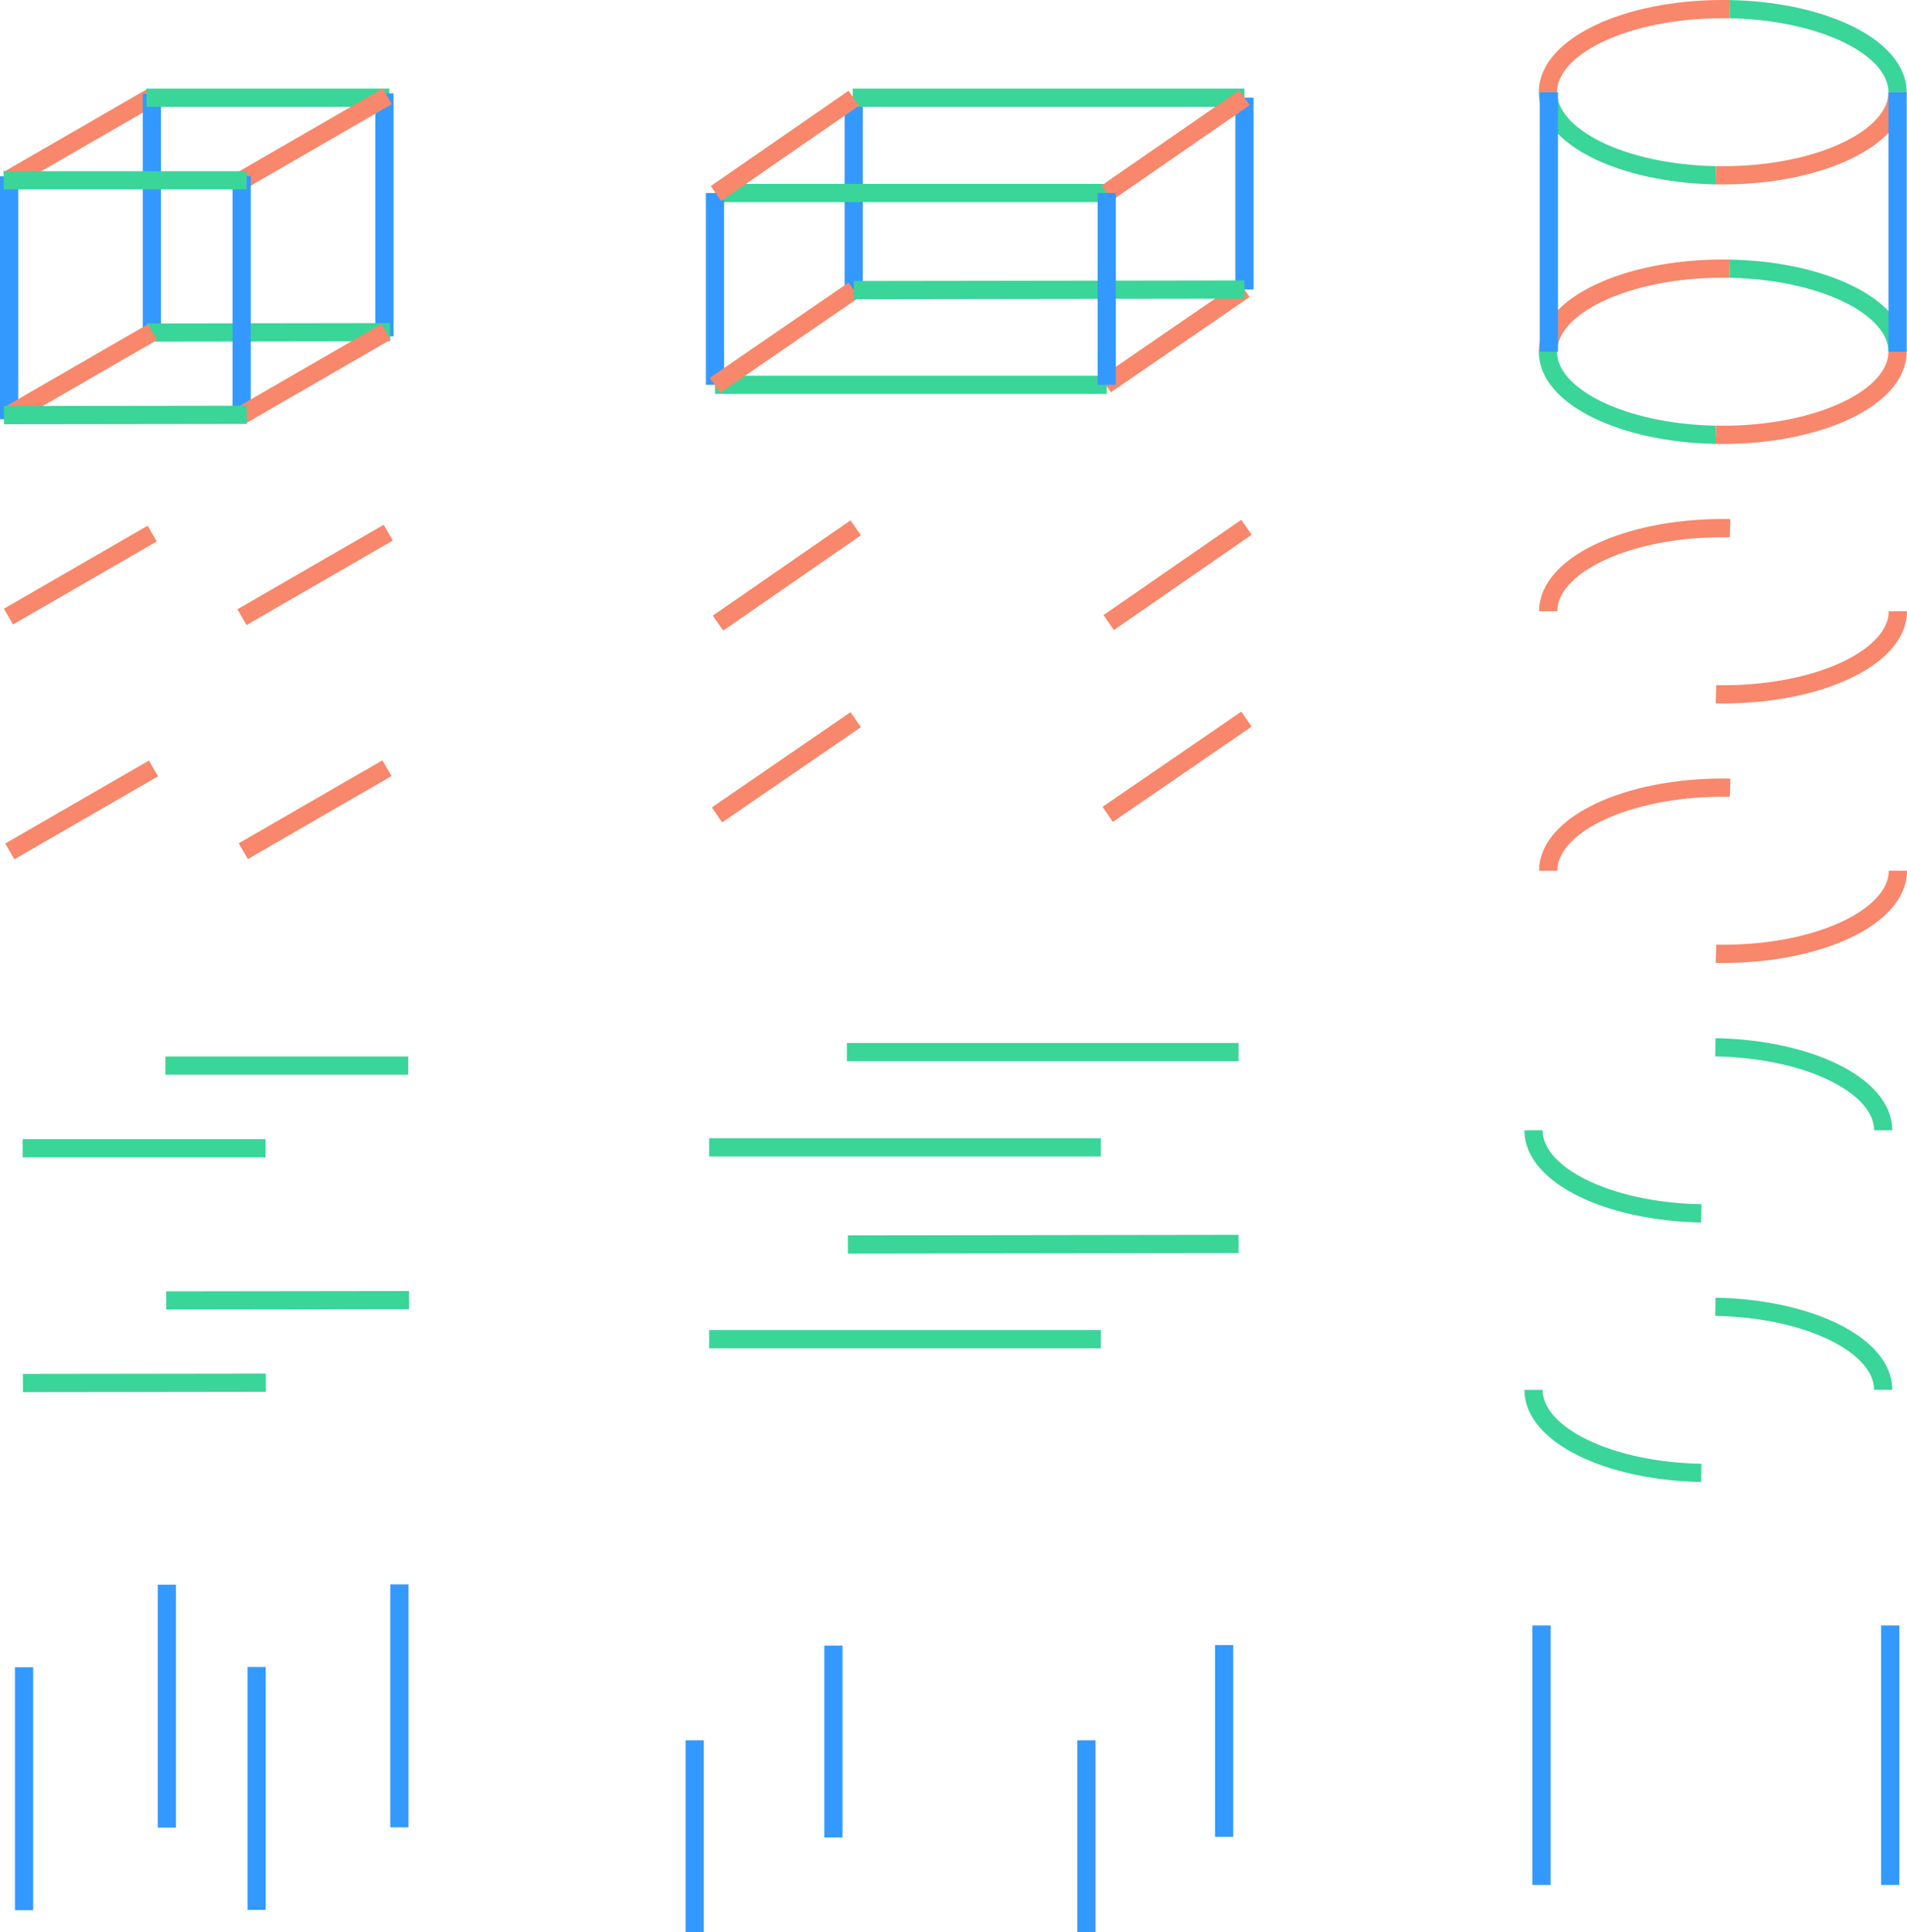 <?xml version="1.0" encoding="UTF-8"?>
<svg id="Layer_2" xmlns="http://www.w3.org/2000/svg" viewBox="0 0 837.32 848.1">
  <defs>
    <style>
      .cls-1 {
        stroke: #f8876b;
      }

      .cls-1, .cls-2, .cls-3 {
        fill: none;
        stroke-miterlimit: 10;
        stroke-width: 8px;
      }

      .cls-2 {
        stroke: #3ad599;
      }

      .cls-3 {
        stroke: #39f;
      }
    </style>
  </defs>
  <g id="Layer_3">
    <line class="cls-1" x1="3.72" y1="270.65" x2="66.82" y2="234.22"/>
    <line class="cls-1" x1="106.24" y1="270.9" x2="170.48" y2="233.81"/>
    <line class="cls-1" x1="4.3" y1="373.73" x2="67.39" y2="337.31"/>
    <line class="cls-1" x1="106.82" y1="373.63" x2="169.91" y2="337.2"/>
    <line class="cls-2" x1="72.63" y1="467.74" x2="179.26" y2="467.74"/>
    <line class="cls-2" x1="72.99" y1="570.82" x2="179.62" y2="570.68"/>
    <line class="cls-2" x1="9.94" y1="504" x2="116.57" y2="504"/>
    <line class="cls-2" x1="10.07" y1="607.07" x2="116.7" y2="606.93"/>
    <line class="cls-3" x1="73.26" y1="695.58" x2="73.26" y2="802.21"/>
    <line class="cls-3" x1="175.36" y1="695.44" x2="175.36" y2="802.07"/>
    <line class="cls-3" x1="10.57" y1="731.84" x2="10.57" y2="838.47"/>
    <line class="cls-3" x1="112.67" y1="731.7" x2="112.67" y2="838.33"/>
    <line class="cls-1" x1="3.31" y1="79.1" x2="66.41" y2="42.67"/>
    <line class="cls-3" x1="66.69" y1="41.13" x2="66.69" y2="147.76"/>
    <line class="cls-2" x1="64.31" y1="42.89" x2="170.94" y2="42.89"/>
    <line class="cls-3" x1="168.79" y1="40.99" x2="168.79" y2="147.62"/>
    <line class="cls-2" x1="64.66" y1="145.97" x2="171.29" y2="145.82"/>
    <line class="cls-1" x1="105.83" y1="79.35" x2="170.07" y2="42.26"/>
    <line class="cls-3" x1="4" y1="77.39" x2="4" y2="184.02"/>
    <line class="cls-3" x1="106.1" y1="77.25" x2="106.1" y2="183.88"/>
    <line class="cls-1" x1="3.89" y1="182.18" x2="66.99" y2="145.76"/>
    <line class="cls-1" x1="106.41" y1="182.08" x2="169.51" y2="145.65"/>
    <line class="cls-2" x1="1.62" y1="79.15" x2="108.25" y2="79.15"/>
    <line class="cls-2" x1="1.75" y1="182.22" x2="108.38" y2="182.08"/>
    <line class="cls-3" x1="374.86" y1="43.13" x2="374.86" y2="127.33"/>
    <line class="cls-2" x1="374.42" y1="42.89" x2="546.41" y2="42.89"/>
    <line class="cls-2" x1="313.94" y1="84.71" x2="485.94" y2="84.71"/>
    <line class="cls-3" x1="313.94" y1="168.91" x2="313.94" y2="84.71"/>
    <line class="cls-2" x1="485.94" y1="168.91" x2="313.94" y2="168.91"/>
    <line class="cls-1" x1="546.41" y1="127.09" x2="485.5" y2="168.9"/>
    <line class="cls-3" x1="546.41" y1="42.89" x2="546.41" y2="127.09"/>
    <line class="cls-1" x1="485.94" y1="84.71" x2="546.41" y2="42.89"/>
    <line class="cls-1" x1="374.86" y1="127.33" x2="313.94" y2="169.14"/>
    <line class="cls-1" x1="314.38" y1="84.94" x2="374.86" y2="43.13"/>
    <line class="cls-2" x1="374.86" y1="127.33" x2="546.41" y2="127.09"/>
    <line class="cls-3" x1="485.94" y1="84.71" x2="485.94" y2="168.91"/>
    <path class="cls-1" d="M679.65,40.49c0-20.15,34.37-36.49,76.77-36.49,1.03,0,2.06,0,3.09.03"/>
    <path class="cls-2" d="M753.33,76.94c-40.97-.77-73.68-16.8-73.68-36.46"/>
    <path class="cls-2" d="M759.5,4.03c40.97.77,73.68,16.8,73.68,36.46"/>
    <path class="cls-1" d="M833.18,40.47c0,20.15-34.37,36.49-76.77,36.49-1.03,0-2.06,0-3.09-.03"/>
    <path class="cls-1" d="M679.65,154.4c0-20.15,34.37-36.49,76.77-36.49,1.03,0,2.06,0,3.09.03"/>
    <path class="cls-2" d="M753.33,190.85c-40.97-.77-73.68-16.8-73.68-36.46"/>
    <path class="cls-2" d="M759.5,117.94c40.97.77,73.68,16.8,73.68,36.46"/>
    <path class="cls-1" d="M833.18,154.38c0,20.15-34.37,36.49-76.77,36.49-1.03,0-2.06,0-3.09-.03"/>
    <line class="cls-3" x1="680.07" y1="154.38" x2="680.07" y2="40.47"/>
    <line class="cls-3" x1="833.18" y1="154.38" x2="833.18" y2="40.47"/>
    <line class="cls-3" x1="365.93" y1="722.32" x2="365.93" y2="806.52"/>
    <line class="cls-3" x1="305.02" y1="848.1" x2="305.02" y2="763.9"/>
    <line class="cls-3" x1="537.49" y1="722.08" x2="537.49" y2="806.28"/>
    <line class="cls-3" x1="477.01" y1="763.9" x2="477.01" y2="848.1"/>
    <line class="cls-2" x1="371.85" y1="461.81" x2="543.84" y2="461.81"/>
    <line class="cls-2" x1="311.37" y1="503.63" x2="483.36" y2="503.63"/>
    <line class="cls-2" x1="483.36" y1="587.83" x2="311.37" y2="587.83"/>
    <line class="cls-2" x1="372.29" y1="546.26" x2="543.84" y2="546.02"/>
    <line class="cls-1" x1="547.29" y1="315.66" x2="486.37" y2="357.46"/>
    <line class="cls-1" x1="486.81" y1="273.27" x2="547.29" y2="231.45"/>
    <line class="cls-1" x1="375.73" y1="315.9" x2="314.82" y2="357.7"/>
    <line class="cls-1" x1="315.26" y1="273.51" x2="375.73" y2="231.69"/>
    <path class="cls-1" d="M679.78,268.3c0-20.15,34.37-36.49,76.77-36.49,1.03,0,2.06,0,3.09.03"/>
    <path class="cls-1" d="M833.32,268.29c0,20.15-34.37,36.49-76.77,36.49-1.03,0-2.06,0-3.09-.03"/>
    <path class="cls-1" d="M679.78,382.21c0-20.15,34.37-36.49,76.77-36.49,1.03,0,2.06,0,3.09.03"/>
    <path class="cls-1" d="M833.32,382.2c0,20.15-34.37,36.49-76.77,36.49-1.03,0-2.06,0-3.09-.03"/>
    <path class="cls-2" d="M747.01,532.61c-40.97-.77-73.68-16.8-73.68-36.46"/>
    <path class="cls-2" d="M753.19,459.69c40.97.77,73.68,16.8,73.68,36.46"/>
    <path class="cls-2" d="M747.01,646.52c-40.97-.77-73.68-16.8-73.68-36.46"/>
    <path class="cls-2" d="M753.19,573.6c40.97.77,73.68,16.8,73.68,36.46"/>
    <line class="cls-3" x1="676.85" y1="827.4" x2="676.85" y2="713.49"/>
    <line class="cls-3" x1="829.96" y1="827.4" x2="829.96" y2="713.49"/>
  </g>
</svg>